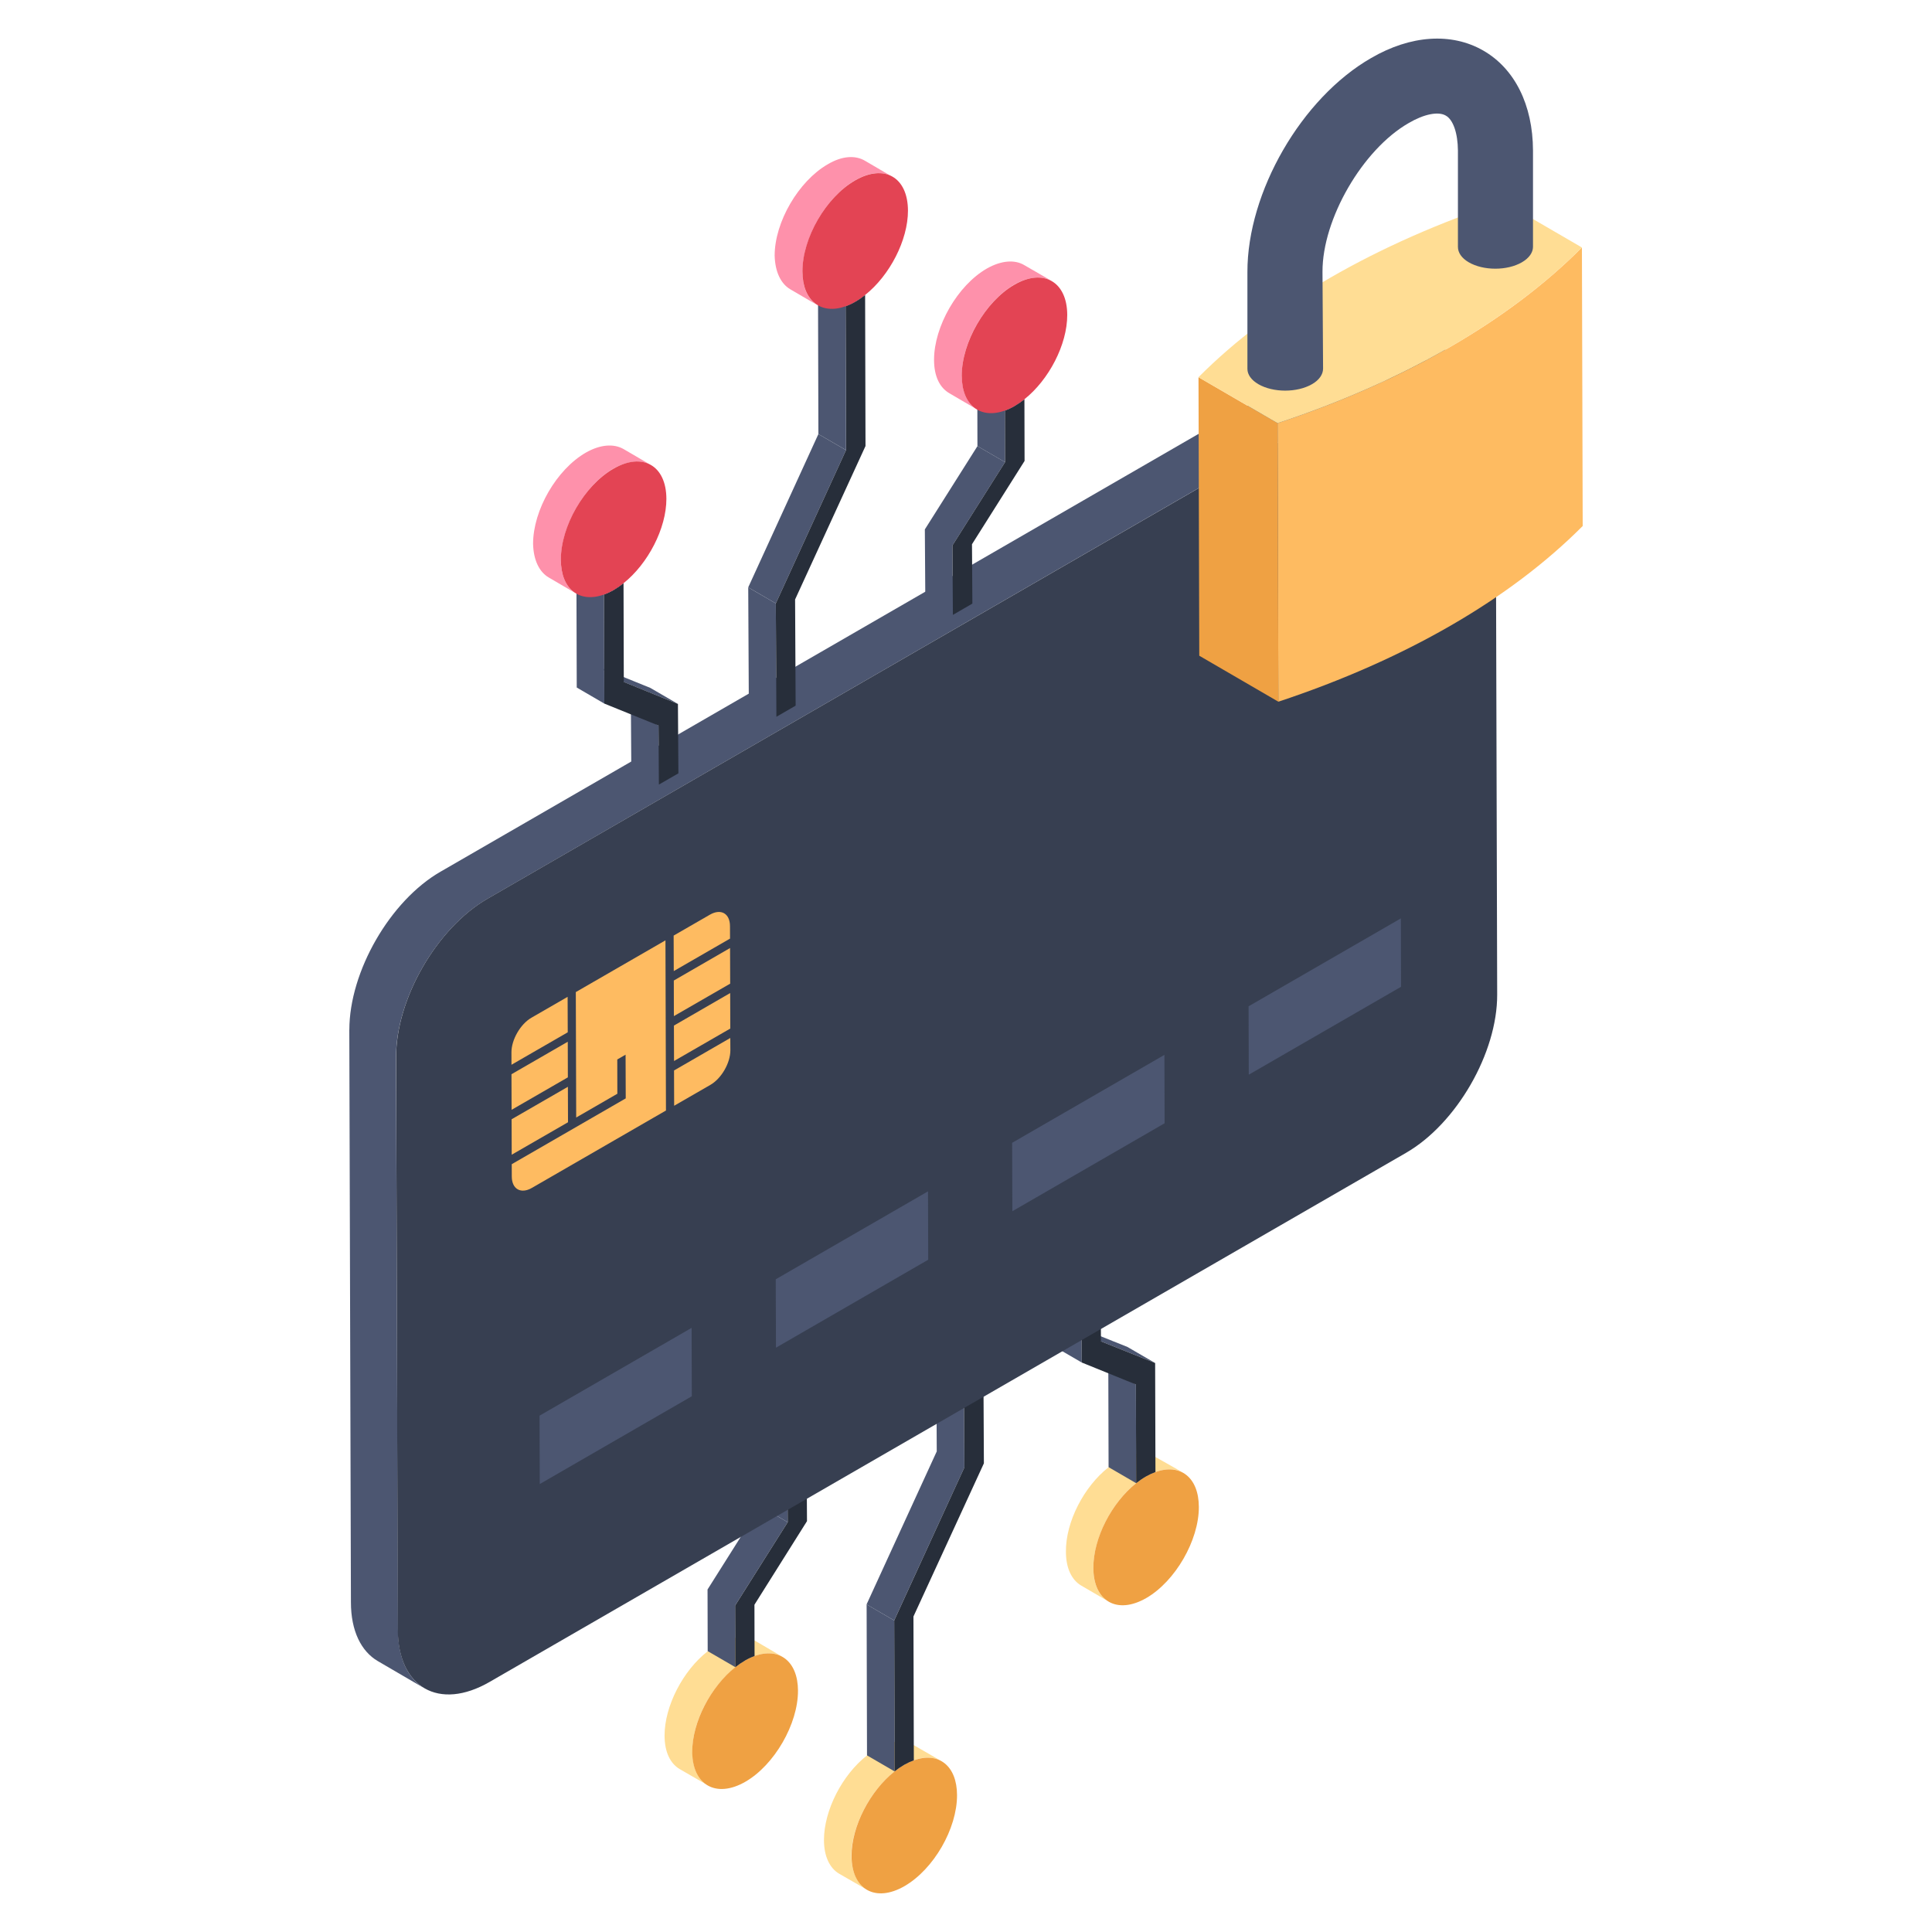 <svg width="280" height="280" viewBox="0 0 280 280" fill="none" xmlns="http://www.w3.org/2000/svg">
<path d="M171.506 213.444C170.431 212.823 169.008 212.767 167.474 213.332C166.986 213.524 166.513 213.75 166.057 214.01C165.609 214.29 165.094 214.581 164.64 214.973C161.123 217.756 158.458 222.919 158.458 227.237C158.458 229.617 159.303 231.319 160.67 232.109L156.694 229.791C155.333 228.995 154.482 227.287 154.482 224.907C154.426 220.595 157.091 215.432 160.67 212.643C161.118 212.251 161.577 211.971 162.087 211.686C162.54 211.406 162.994 211.176 163.447 211.003C165.038 210.437 166.399 210.493 167.479 211.171L171.506 213.444Z" fill="#FFDD94"/>
<path d="M166.079 213.987C166.55 213.718 167.009 213.506 167.457 213.343C171.007 212.044 173.734 214.071 173.746 218.4C173.762 223.233 170.33 229.174 166.13 231.599C161.89 234.046 158.469 232.058 158.458 227.231C158.446 222.914 161.106 217.778 164.662 214.956C165.122 214.592 165.592 214.267 166.079 213.987Z" fill="#EFA143"/>
<path d="M164.662 214.956L160.664 212.632L160.625 198.324L164.623 200.648L164.662 214.956ZM159.561 194.399L155.562 192.075L163.408 195.216L167.412 197.54L159.561 194.399ZM156.71 187.41L152.712 185.086L155.501 183.473L159.499 185.797L156.71 187.41Z" fill="#4C5671"/>
<path d="M156.778 197.468L152.779 195.144L152.712 185.086L156.71 187.41L156.778 197.468Z" fill="#4C5671"/>
<path d="M159.505 185.797L159.561 194.398L167.412 197.54L167.457 213.343C167.009 213.506 166.55 213.718 166.079 213.987C165.592 214.267 165.127 214.592 164.662 214.956L164.623 200.648L156.778 197.467L156.71 187.41L159.505 185.797Z" fill="#272E3A"/>
<path d="M136.495 255.265C135.414 254.643 133.997 254.531 132.463 255.097C132.015 255.265 131.499 255.489 131.046 255.774C130.536 256.06 130.083 256.346 129.629 256.743C126.107 259.521 123.385 264.69 123.385 269.002C123.441 271.382 124.292 273.09 125.653 273.874L121.621 271.555C120.266 270.76 119.415 269.058 119.415 266.672C119.415 262.36 122.08 257.197 125.653 254.414C126.107 254.022 126.56 253.736 127.014 253.45C127.529 253.17 127.983 252.941 128.436 252.773C130.027 252.202 131.387 252.314 132.468 252.941L136.495 255.265Z" fill="#FFDD94"/>
<path d="M131.029 255.78C131.51 255.5 131.981 255.287 132.445 255.119C136.001 253.831 138.689 255.875 138.701 260.159C138.712 265.026 135.318 270.906 131.085 273.353C126.879 275.778 123.424 273.857 123.413 268.985C123.396 264.69 126.101 259.527 129.651 256.721C130.099 256.374 130.558 256.049 131.029 255.78Z" fill="#EFA143"/>
<path d="M129.651 256.727L125.653 254.403L125.597 232.523L129.589 234.847L129.651 256.727Z" fill="#4C5671"/>
<path d="M129.59 234.847L125.591 232.523L135.761 210.347L139.765 212.671L129.59 234.847ZM139.681 197.243L135.683 194.919L138.511 193.284L142.509 195.608L139.681 197.243ZM139.765 212.671L135.761 210.347L135.683 194.919L139.681 197.243L139.765 212.671Z" fill="#4C5671"/>
<path d="M142.509 195.608L142.593 212.077L132.384 234.276L132.44 255.119C131.986 255.287 131.516 255.505 131.029 255.78C130.547 256.062 130.087 256.378 129.651 256.726L129.595 234.847L139.765 212.671L139.681 197.243L142.509 195.608Z" fill="#272E3A"/>
<path d="M113.4 240.117C112.319 239.49 110.902 239.434 109.368 240.005C108.914 240.173 108.461 240.397 108.007 240.621C107.498 240.911 107.021 241.254 106.585 241.646C103.012 244.429 100.29 249.592 100.346 253.848C100.346 256.29 101.198 257.936 102.558 258.726L98.526 256.402C97.166 255.607 96.314 253.96 96.314 251.519C96.314 247.263 98.98 242.105 102.558 239.322C103.012 238.924 103.522 238.583 103.975 238.359C104.429 238.079 104.882 237.849 105.336 237.675C106.926 237.104 108.349 237.166 109.424 237.787L113.4 240.117Z" fill="#FFDD94"/>
<path d="M107.979 240.655C108.45 240.38 108.909 240.168 109.357 240.005C112.913 238.706 115.635 240.733 115.651 245.023C115.663 249.85 112.235 255.797 108.03 258.222C103.791 260.669 100.335 258.698 100.324 253.871C100.313 249.592 103.001 244.44 106.568 241.618C107.022 241.259 107.498 240.929 107.979 240.655Z" fill="#EFA143"/>
<path d="M106.54 232.68L102.542 230.362L110.163 218.283L114.161 220.607L106.54 232.68ZM106.568 241.618L102.564 239.294L102.542 230.362L106.54 232.68L106.568 241.618ZM114.105 212.011L110.101 209.687L112.896 208.074L116.894 210.398L114.105 212.011Z" fill="#4C5671"/>
<path d="M114.162 220.607L110.163 218.283L110.107 209.687L114.106 212.011L114.162 220.607Z" fill="#4C5671"/>
<path d="M116.894 210.398L116.956 220.456L109.34 232.568L109.357 240.005C108.909 240.168 108.45 240.38 107.979 240.655C107.498 240.935 107.027 241.26 106.568 241.618L106.54 232.686L114.162 220.607L114.106 212.011L116.894 210.398Z" fill="#272E3A"/>
<path d="M50.624 149.24L50.859 232.215C50.859 236.382 52.354 239.327 54.746 240.733L61.51 244.681C59.125 243.281 57.674 240.335 57.674 236.124L57.394 153.199C57.394 144.726 63.33 134.478 70.633 130.267L203.448 53.57C207.144 51.464 210.465 51.274 212.901 52.679L206.08 48.726C203.694 47.326 200.329 47.511 196.672 49.616L63.874 126.314C56.526 130.525 50.63 140.818 50.63 149.246L50.624 149.24Z" fill="#4C5671"/>
<path d="M70.638 130.256C63.314 134.484 57.389 144.749 57.411 153.194L57.646 236.141C57.674 244.586 63.638 247.985 70.958 243.757L203.767 167.082C211.086 162.859 217.011 152.595 216.983 144.144L216.754 61.203C216.726 52.752 210.762 49.359 203.442 53.587L70.638 130.256Z" fill="#373F51"/>
<path d="M96.443 136.282L96.516 160.944L77.084 172.161C75.499 173.079 74.172 172.346 74.172 170.498L74.166 168.723L90.686 159.186L90.664 152.852L89.46 153.547L89.471 158.514L83.507 161.958L83.451 143.78L96.443 136.282Z" fill="#FEBB61"/>
<path d="M82.264 144.469L82.281 149.61L74.127 154.314L74.122 152.522C74.116 150.674 75.432 148.411 77.017 147.498L82.264 144.469ZM105.84 150.433L105.851 152.214C105.851 154.056 104.558 156.302 102.95 157.231L97.703 160.255L97.686 155.142L105.84 150.433ZM105.823 143.92L105.84 149.066L97.686 153.77L97.67 148.635L105.823 143.92ZM105.806 137.396L105.823 142.559L97.664 147.263L97.653 142.106L105.806 137.396ZM102.883 132.563C104.485 131.639 105.795 132.384 105.795 134.226L105.801 136.03L97.647 140.734L97.63 135.593L102.883 132.563ZM82.303 157.506L82.32 162.646L74.161 167.35L74.144 162.215L82.303 157.506ZM82.286 150.976L82.298 156.139L74.144 160.843L74.127 155.686L82.286 150.976Z" fill="#FEBB61"/>
<path d="M100.234 192.444L100.262 202.356L78.226 215.079L78.198 205.167L100.234 192.444ZM134.495 172.659L134.523 182.571L112.459 195.317L112.425 185.405L134.495 172.659ZM168.756 152.88L168.784 162.792L146.72 175.538L146.686 165.626L168.756 152.88ZM203.022 133.101L203.05 143.013L180.981 155.753L180.953 145.841L203.022 133.101ZM95.491 113.708L91.493 111.384L91.437 102.827L95.429 105.151L95.491 113.708ZM90.406 98.84L86.408 96.511L94.253 99.697L98.252 102.021L90.406 98.84ZM84.952 83.171C85.433 82.891 85.904 82.567 86.369 82.203L90.367 84.527C89.921 84.884 89.449 85.207 88.956 85.495L84.952 83.171Z" fill="#4C5671"/>
<path d="M87.584 101.971L83.586 99.641L83.541 83.838L87.539 86.162L87.584 101.971Z" fill="#4C5671"/>
<path d="M90.367 84.526L90.406 98.834L98.252 102.021L98.319 112.078L95.491 113.708L95.435 105.151L87.584 101.97L87.539 86.162C87.998 85.994 88.469 85.775 88.956 85.495C89.438 85.215 89.908 84.89 90.367 84.526Z" fill="#272E3A"/>
<path d="M83.541 83.832C84 83.67 84.471 83.451 84.952 83.171L88.951 85.495C88.469 85.775 87.999 85.999 87.539 86.162L83.541 83.832ZM112.521 103.88L108.523 101.556L108.439 85.126L112.437 87.45L112.521 103.88Z" fill="#4C5671"/>
<path d="M112.437 87.45L108.438 85.126L118.608 62.91L122.612 65.234L112.437 87.45ZM119.963 41.401C120.45 41.121 120.915 40.796 121.38 40.432L125.378 42.756C124.932 43.113 124.461 43.437 123.967 43.725L119.963 41.401ZM118.552 42.062C119.011 41.894 119.482 41.681 119.963 41.401L123.967 43.725C123.517 43.986 123.04 44.208 122.55 44.386L118.552 42.062Z" fill="#4C5671"/>
<path d="M122.551 44.386C123.01 44.218 123.48 44.005 123.962 43.725C124.449 43.445 124.919 43.12 125.379 42.756L125.435 64.641L115.231 86.879L115.31 102.268L112.521 103.88L112.437 87.45L122.612 65.235L122.551 44.386Z" fill="#272E3A"/>
<path d="M118.552 42.062L118.608 62.91L122.612 65.234L122.556 44.386L118.552 42.062ZM138.096 89.113L134.103 86.783L134.036 76.725L138.035 79.049L138.096 89.113ZM138.035 79.049L134.036 76.725L141.663 64.652L145.662 66.976L138.035 79.049ZM143.052 56.51C143.534 56.23 144.004 55.905 144.463 55.541L148.462 57.865C148.016 58.222 147.544 58.546 147.051 58.834L143.052 56.51Z" fill="#4C5671"/>
<path d="M145.656 66.976L141.657 64.652L141.641 57.176L145.639 59.5L145.656 66.976Z" fill="#4C5671"/>
<path d="M148.467 57.865L148.489 66.802L140.868 78.876L140.924 87.478L138.101 89.113L138.034 79.049L145.661 66.976L145.639 59.5C146.098 59.332 146.569 59.114 147.05 58.834C147.537 58.553 148.002 58.229 148.467 57.865Z" fill="#272E3A"/>
<path d="M141.641 57.176C142.1 57.008 142.57 56.79 143.052 56.51L147.05 58.834C146.569 59.114 146.098 59.332 145.639 59.5L141.641 57.176Z" fill="#4C5671"/>
<path d="M125.384 23.313L129.355 25.637C127.988 24.786 126.062 24.903 123.906 26.146C119.706 28.588 116.301 34.49 116.301 39.374C116.301 41.754 117.152 43.462 118.513 44.251L114.537 41.927C113.182 41.132 112.331 39.43 112.269 37.044C112.269 32.166 115.735 26.264 119.93 23.828C122.03 22.574 123.967 22.462 125.384 23.313ZM152.449 40.734C151.032 39.939 149.1 40.051 147 41.244C142.8 43.686 139.339 49.644 139.395 54.466C139.395 56.851 140.247 58.554 141.613 59.349L137.637 57.019C136.22 56.224 135.369 54.583 135.369 52.142C135.369 47.314 138.774 41.356 143.03 38.914C145.13 37.727 147.062 37.61 148.423 38.41L152.449 40.734ZM90.367 65.078L94.343 67.402C92.977 66.606 91.051 66.73 88.889 67.917C84.689 70.353 81.29 76.261 81.29 81.138C81.29 83.524 82.141 85.226 83.502 86.022L79.526 83.692C78.165 82.897 77.314 81.194 77.258 78.814C77.258 73.931 80.663 68.029 84.919 65.587C87.019 64.4 88.951 64.277 90.367 65.078Z" fill="#FE91AB"/>
<path d="M88.906 67.928C93.106 65.503 96.561 67.424 96.578 72.296C96.583 76.575 93.901 81.721 90.362 84.526C89.918 84.883 89.448 85.207 88.956 85.495C88.469 85.775 87.999 85.999 87.539 86.162C83.978 87.45 81.295 85.406 81.284 81.122C81.273 76.255 84.667 70.375 88.9 67.928H88.906ZM123.917 26.152C128.156 23.71 131.572 25.654 131.589 30.526C131.595 34.804 128.935 39.939 125.373 42.756C124.927 43.113 124.455 43.437 123.962 43.725C123.48 44.005 123.01 44.223 122.551 44.386C119.017 45.657 116.307 43.63 116.295 39.351C116.279 34.479 119.711 28.582 123.911 26.158L123.917 26.152ZM147 41.267C151.2 38.836 154.661 40.807 154.672 45.635C154.683 49.947 151.995 55.065 148.462 57.865C148.016 58.222 147.544 58.546 147.051 58.834C146.569 59.114 146.099 59.332 145.639 59.5C142.1 60.777 139.395 58.772 139.384 54.46C139.367 49.633 142.8 43.691 147 41.267Z" fill="#E34454"/>
<path d="M173.695 54.667L173.807 95.032L185.271 101.696L185.159 61.331L173.695 54.667Z" fill="#EFA143"/>
<path d="M185.158 61.331L185.27 101.696C194.465 98.65 202.843 94.937 210.246 90.664C217.655 86.391 224.084 81.547 229.376 76.233L229.264 35.868C223.972 41.183 217.543 46.027 210.134 50.299C202.731 54.578 194.348 58.285 185.158 61.331Z" fill="#FEBB61"/>
<path d="M173.695 54.667L185.159 61.331C194.359 58.285 202.737 54.572 210.129 50.305C217.532 46.021 223.972 41.182 229.264 35.868L217.801 29.204C208.6 32.251 200.223 35.963 192.814 40.236C185.405 44.514 178.987 49.353 173.695 54.667Z" fill="#FFDD94"/>
<path d="M180.785 39.424V53.463C180.785 54.27 181.328 55.071 182.375 55.681C184.526 56.924 187.986 56.924 190.142 55.681C191.206 55.071 191.75 54.247 191.75 53.419L191.666 39.385C191.643 31.747 197.478 21.666 204.154 17.836C206.377 16.531 208.443 16.117 209.53 16.75C210.622 17.36 211.271 19.32 211.294 21.818V35.79C211.294 36.596 211.814 37.403 212.862 38.013C214.99 39.251 218.434 39.251 220.567 38.013C221.631 37.397 222.174 36.574 222.174 35.773V21.812C222.152 15.198 219.52 9.935 214.95 7.319C210.358 4.687 204.439 5.079 198.716 8.411C188.636 14.196 180.762 27.826 180.785 39.424Z" fill="#4C5671"/>
</svg>
